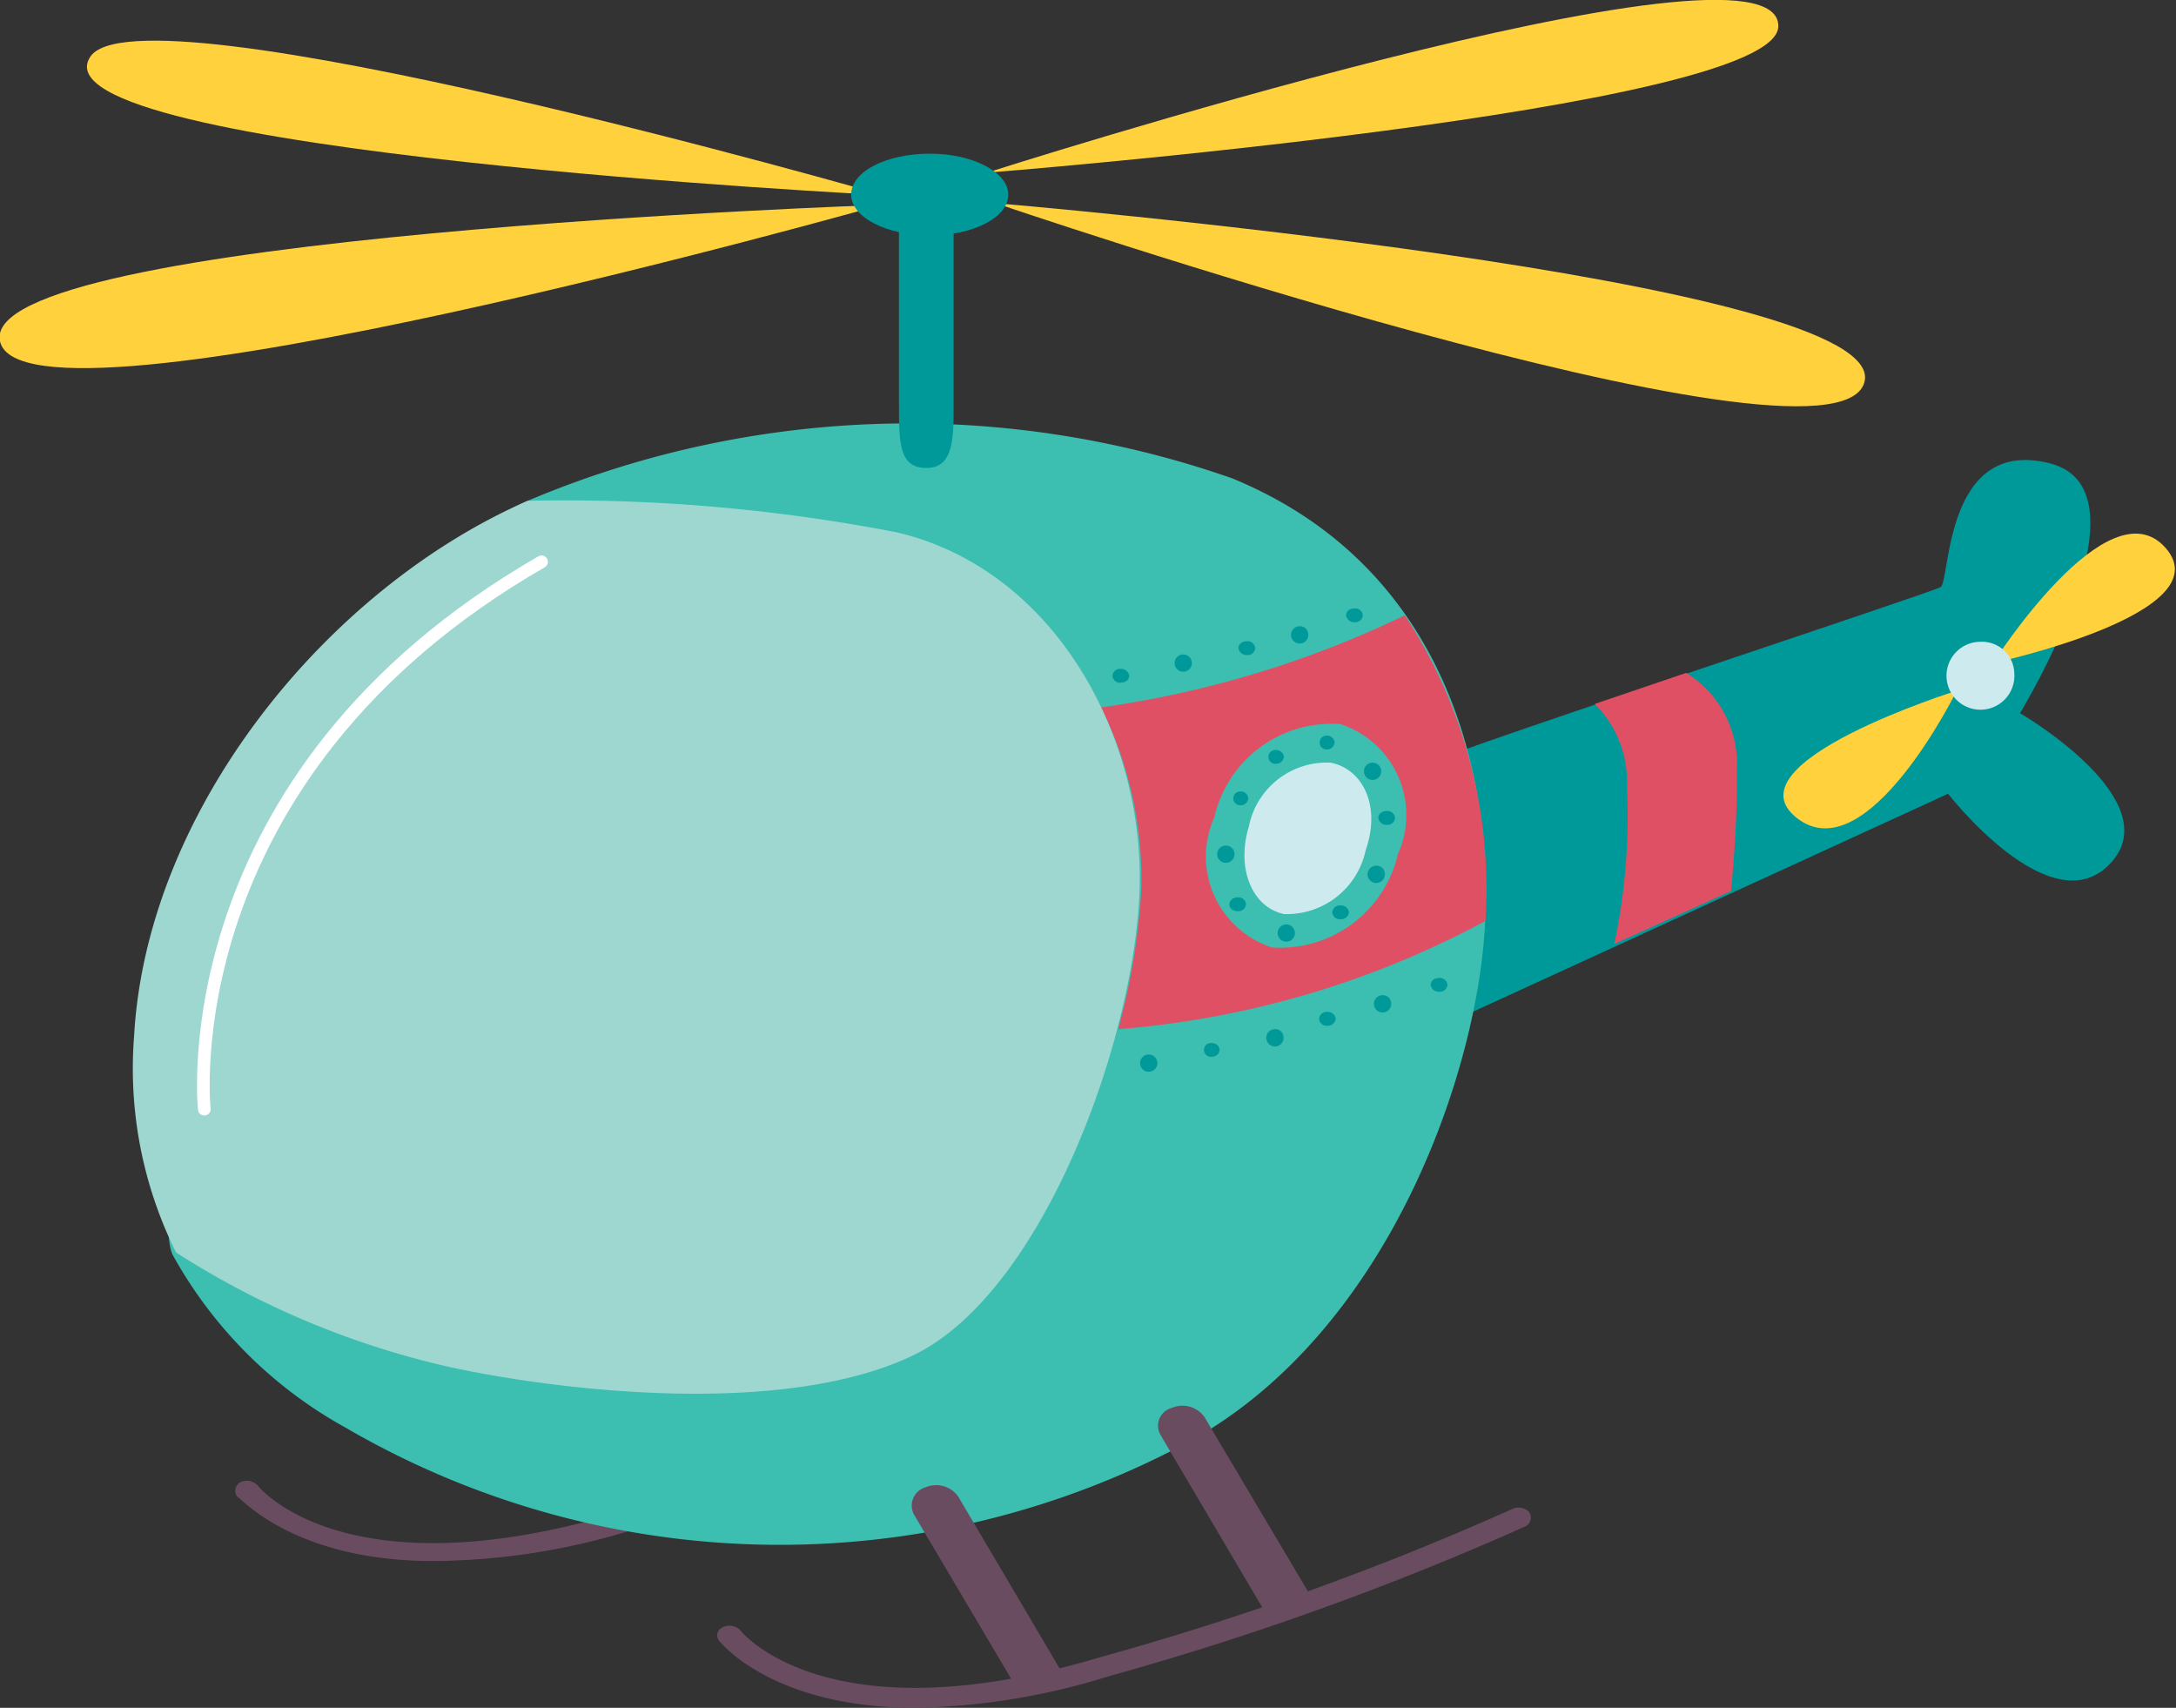 <?xml version="1.0"?>
<svg xmlns="http://www.w3.org/2000/svg" viewBox="0 0 37.81 29.67" width="151.24" height="118.68">
  <rect x="0" y="0" width="37.81" height="29.67" fill="#333333" stroke="none"/>
  <defs>
    <style>.cls-1{fill:#6a4c61;}.cls-2{fill:#099;}.cls-3{fill:#ffd13d;}.cls-4{fill:#cdebef;}.cls-5{fill:#e05064;}.cls-6{fill:#3cbeb1;}.cls-7{fill:#9dd7d0;}.cls-8{fill:none;stroke:#fff;stroke-linecap:round;stroke-linejoin:round;stroke-width:0.22px;}</style>
  </defs>
  <g id="Afbeeldingen">
    <path class="cls-1" d="M7.53,27.12C5.08,27.12,4.17,26,4.12,26a.17.17,0,0,1,.06-.25.26.26,0,0,1,.3.06c.06.08,1.58,1.86,6.27.47a48,48,0,0,0,7.14-2.58.25.25,0,0,1,.3.06.16.16,0,0,1-.07.24,49.82,49.82,0,0,1-7.23,2.61A11.91,11.91,0,0,1,7.53,27.12Z"/>
    <path class="cls-2" d="M25,13.2c.17-.14,8.55-2.9,8.72-3s.06-2.62,1.9-2.15-.52,4.34-.52,4.34S37.7,13.9,36.67,15s-2.82-1.21-2.82-1.21l-8.72,4Z"/>
    <path class="cls-3" d="M34,12s-4,1.25-2.78,2.21S34,12,34,12Z"/>
    <path class="cls-3" d="M34.63,11.52s2-3.14,3-2S34.63,11.52,34.63,11.52Z"/>
    <path class="cls-4" d="M35,11.69a.59.59,0,1,1-.58-.54A.56.56,0,0,1,35,11.69Z"/>
    <path class="cls-5" d="M30.08,15.48c.05-.56.11-1.35.1-2.1a1.86,1.86,0,0,0-.88-1.69l-1.59.54a1.9,1.9,0,0,1,.56,1.42,10.77,10.77,0,0,1-.22,2.75Z"/>
    <path class="cls-6" d="M9.29,8.65a17,17,0,0,1,12.12-.34c3.77,1.55,4.54,5.25,4.39,7.81s-1.68,7-5.11,8.91A15,15,0,0,1,6,24.8a7.65,7.65,0,0,1-3-3C2.4,20.51,5.69,10.22,9.17,8.7Z"/>
    <path class="cls-5" d="M19.43,17.88A16.1,16.1,0,0,0,25.81,16a8.66,8.66,0,0,0-1.4-5.31,17.79,17.79,0,0,1-5.28,1.6,6.67,6.67,0,0,1,.7,3.2A11.7,11.7,0,0,1,19.43,17.88Z"/>
    <path class="cls-3" d="M17.3,3.53S33,4.85,32.39,6.66,17.3,3.53,17.3,3.53Z"/>
    <path class="cls-3" d="M15.35,3.39S2.34-.35,1.56,1C.55,2.65,15.35,3.39,15.35,3.39Z"/>
    <path class="cls-6" d="M24.29,14.84a2.1,2.1,0,0,1-2.19,1.62,1.66,1.66,0,0,1-1-2.26,2.09,2.09,0,0,1,2.19-1.62A1.66,1.66,0,0,1,24.29,14.84Z"/>
    <path class="cls-4" d="M23.73,14.77a1.4,1.4,0,0,1-1.42,1.11c-.56-.12-.83-.8-.61-1.52a1.38,1.38,0,0,1,1.42-1.11C23.68,13.36,24,14,23.73,14.77Z"/>
    <path class="cls-1" d="M18.42,29l-1.77-3a.47.47,0,0,0-.57-.16.33.33,0,0,0-.2.47l1.74,2.94a5,5,0,0,1,.81-.25Z"/>
    <path class="cls-1" d="M22.32,28.12a.45.45,0,0,1-.39-.2l-1.77-3a.32.32,0,0,1,.2-.46.47.47,0,0,1,.57.16l1.78,3a.33.33,0,0,1-.2.47Z"/>
    <path class="cls-1" d="M15.91,29.67c-2.45,0-3.36-1.1-3.41-1.16a.15.15,0,0,1,.06-.24.26.26,0,0,1,.3.05c.06.08,1.58,1.87,6.26.47a50.43,50.43,0,0,0,7.15-2.57.25.25,0,0,1,.3.05.17.17,0,0,1-.07.25,51.46,51.46,0,0,1-7.23,2.6A11.91,11.91,0,0,1,15.91,29.67Z"/>
    <path class="cls-3" d="M15.31,3.56S.41,7.77,0,5.93,15.31,3.56,15.31,3.56Z"/>
    <path class="cls-3" d="M17.15,3S30.87,1.92,30.9.46C30.94-1.41,17.15,3,17.15,3Z"/>
    <path class="cls-7" d="M15.59,9.25A30.26,30.26,0,0,0,9.17,8.7C5.69,10.22,2.55,14.06,2.33,18a7.17,7.17,0,0,0,.73,3.76,14.84,14.84,0,0,0,4.8,2c1.92.41,5.76.86,8-.21s3.84-5.43,3.94-8.06S18.37,9.91,15.59,9.25Z"/>
    <path class="cls-2" d="M15.62,3.56V7c0,.7,0,1.13.48,1.13s.47-.54.47-1.13V3.61Z"/>
    <path class="cls-2" d="M17.52,3.38c0,.4-.61.71-1.36.71s-1.37-.31-1.37-.71.61-.71,1.37-.71S17.52,3,17.52,3.38Z"/>
    <path class="cls-2" d="M19.62,11.74c0,.07-.06.12-.15.12a.13.13,0,0,1-.14-.12.13.13,0,0,1,.14-.12A.14.14,0,0,1,19.62,11.74Z"/>
    <path class="cls-2" d="M20.71,11.52a.15.15,0,0,1-.3,0,.15.15,0,0,1,.3,0Z"/>
    <path class="cls-2" d="M21.81,11.26a.13.13,0,0,1-.14.12.14.14,0,0,1-.15-.12c0-.07.06-.12.15-.12A.13.13,0,0,1,21.81,11.26Z"/>
    <path class="cls-2" d="M22.73,11a.15.15,0,1,1-.15-.12A.14.14,0,0,1,22.73,11Z"/>
    <path class="cls-2" d="M23.68,10.69a.13.13,0,0,1-.14.12.14.14,0,0,1-.15-.12c0-.07.06-.12.15-.12A.13.13,0,0,1,23.68,10.69Z"/>
    <path class="cls-2" d="M20.11,18.47a.15.15,0,0,1-.3,0,.15.15,0,0,1,.3,0Z"/>
    <path class="cls-2" d="M21.19,18.24c0,.07-.06.12-.15.12a.12.12,0,1,1,0-.24C21.13,18.12,21.19,18.17,21.19,18.24Z"/>
    <path class="cls-2" d="M22.3,18a.15.15,0,1,1-.15-.12A.14.14,0,0,1,22.3,18Z"/>
    <path class="cls-2" d="M23.21,17.7a.14.14,0,0,1-.15.12.13.13,0,0,1-.14-.12.13.13,0,0,1,.14-.12A.14.14,0,0,1,23.21,17.7Z"/>
    <path class="cls-2" d="M24.17,17.41a.15.15,0,1,1-.15-.12A.14.14,0,0,1,24.17,17.41Z"/>
    <path class="cls-2" d="M25.15,17.11a.13.13,0,0,1-.14.12.14.14,0,0,1-.15-.12c0-.07.06-.12.15-.12A.13.13,0,0,1,25.15,17.11Z"/>
    <path class="cls-2" d="M23.19,12.9a.13.13,0,0,1-.14.12.12.12,0,1,1,0-.24A.13.13,0,0,1,23.19,12.9Z"/>
    <path class="cls-2" d="M24,13.4a.15.15,0,0,1-.3,0,.15.15,0,0,1,.3,0Z"/>
    <path class="cls-2" d="M24.24,14.21a.13.13,0,0,1-.14.12.14.14,0,0,1-.15-.12c0-.07.06-.12.15-.12A.13.13,0,0,1,24.24,14.21Z"/>
    <path class="cls-2" d="M24.06,15.16a.15.15,0,1,1-.15-.12A.14.14,0,0,1,24.06,15.16Z"/>
    <path class="cls-2" d="M23.44,15.85a.14.14,0,0,1-.15.12.13.13,0,0,1-.14-.12.13.13,0,0,1,.14-.12A.14.14,0,0,1,23.44,15.85Z"/>
    <path class="cls-2" d="M22.5,16.21a.15.15,0,0,1-.3,0,.15.15,0,0,1,.3,0Z"/>
    <path class="cls-2" d="M21.65,15.71a.13.13,0,0,1-.14.12c-.09,0-.15-.05-.15-.12a.14.14,0,0,1,.15-.12A.13.13,0,0,1,21.65,15.71Z"/>
    <path class="cls-2" d="M21.45,14.84a.15.15,0,0,1-.3,0,.15.15,0,0,1,.3,0Z"/>
    <path class="cls-2" d="M21.69,13.87a.13.13,0,0,1-.14.12.12.12,0,1,1,0-.24A.13.13,0,0,1,21.69,13.87Z"/>
    <path class="cls-2" d="M22.31,13.15a.14.14,0,0,1-.15.12.12.12,0,1,1,0-.24A.14.14,0,0,1,22.31,13.15Z"/>
    <path class="cls-8" d="M3.55,19.27S2.92,13.5,9.41,9.76"/>
  </g>
</svg>
<!-- fixed -->